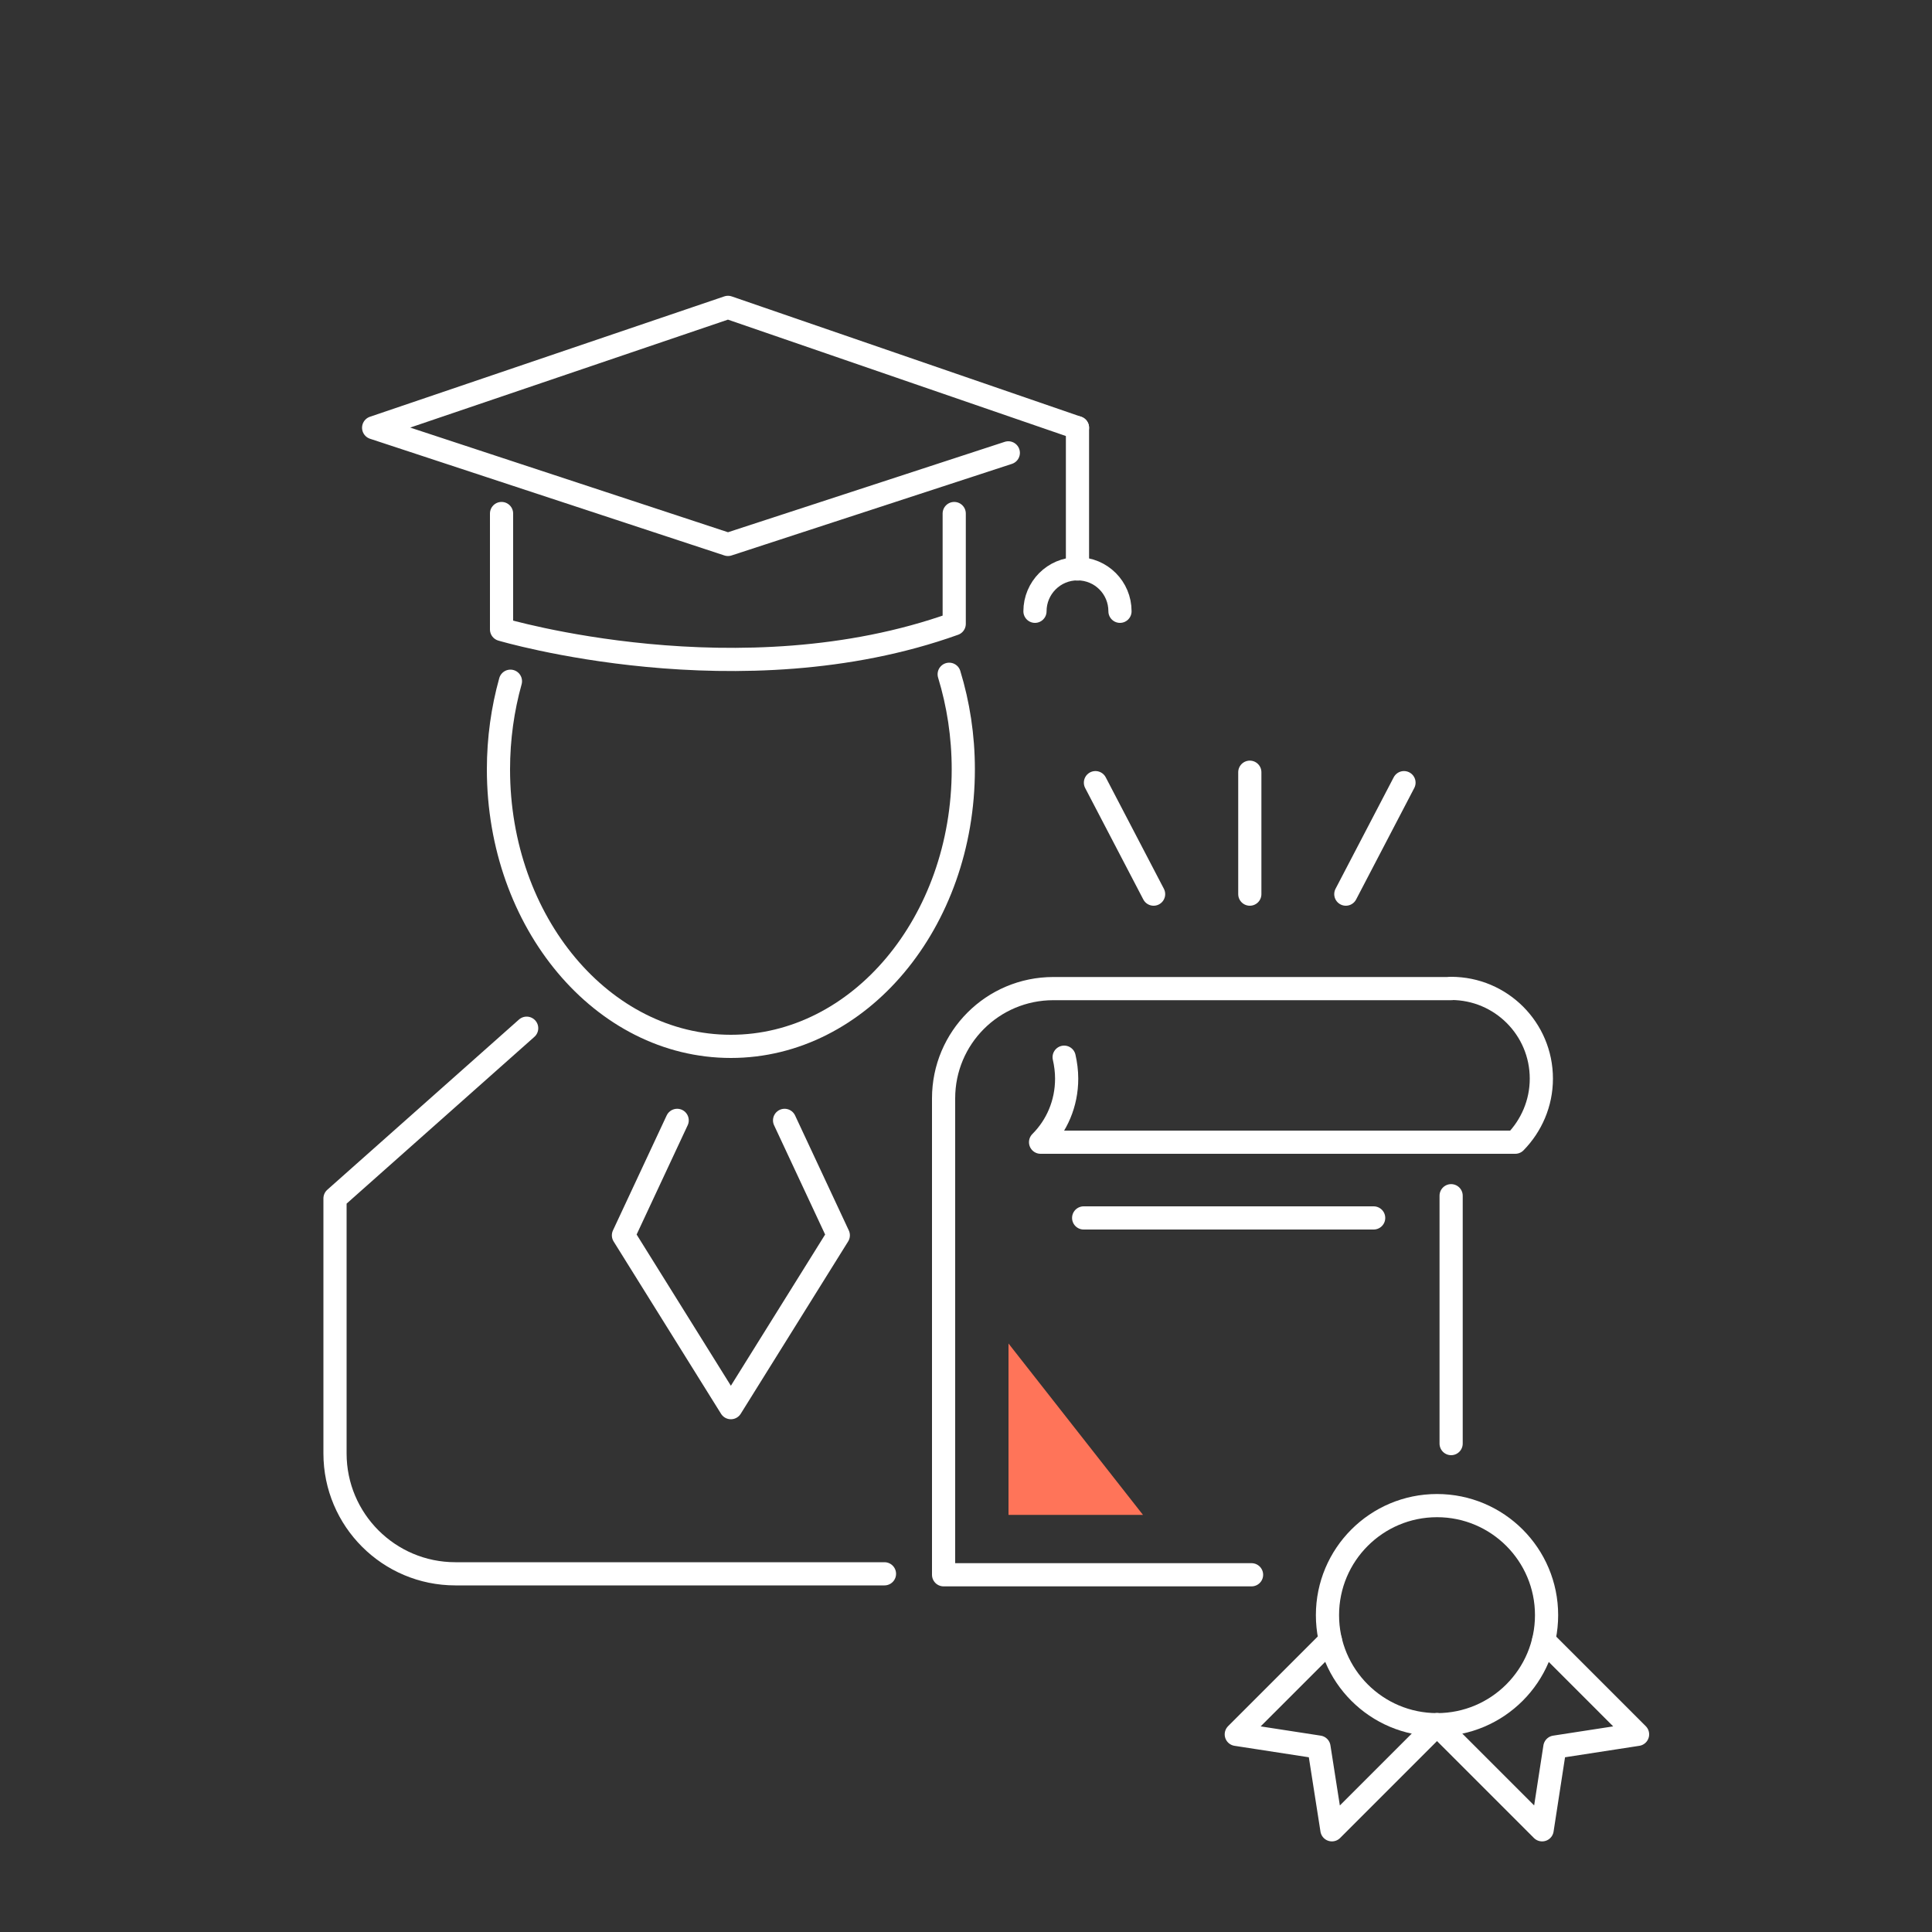 <?xml version="1.0" encoding="UTF-8"?><svg id="Layer_2" xmlns="http://www.w3.org/2000/svg" viewBox="0 0 100 100"><rect x="0" y="0" width="100" height="100" fill="#333333" stroke="none"/><defs><style>.cls-1,.cls-2{fill:none;}.cls-1,.cls-3{stroke-width:0px;}.cls-2{stroke:#fff;stroke-linecap:round;stroke-linejoin:round;stroke-width:1.2px;}.cls-3{fill:#ff7459;}</style></defs><g id="Layer_8"><rect class="cls-1" width="100" height="100"/><path class="cls-2" d="M49.13,34.9c.47,1.54.73,3.19.73,4.92,0,7.92-5.38,14.34-12.03,14.34s-12.03-6.42-12.03-14.34c0-1.59.22-3.13.62-4.56"/><path class="cls-2" d="M27.26,53.22l-9.92,8.81v13.2c0,3.44,2.79,6.23,6.23,6.23h22.21"/><polyline class="cls-2" points="35.05 57.99 32.27 63.94 37.83 72.86 43.39 63.94 40.61 57.99"/><line class="cls-2" x1="55.77" y1="22.14" x2="55.77" y2="29.45"/><path class="cls-2" d="M25.96,26.58v6s12.36,3.68,23.43-.29v-5.71"/><polyline class="cls-2" points="55.77 22.14 37.68 15.91 19.34 22.14 37.68 28.18 52.19 23.44"/><path class="cls-2" d="M53.57,31.64c0-1.21.98-2.2,2.2-2.2s2.2.98,2.2,2.2"/><circle class="cls-2" cx="74.38" cy="83.6" r="5.67"/><polyline class="cls-2" points="74.38 89.27 68.94 94.71 68.27 90.43 63.99 89.77 68.86 84.9"/><polyline class="cls-2" points="74.38 89.27 79.82 94.71 80.48 90.43 84.76 89.77 79.9 84.91"/><line class="cls-2" x1="56.09" y1="63.04" x2="71.1" y2="63.04"/><line class="cls-2" x1="75.11" y1="74.72" x2="75.11" y2="61.89"/><path class="cls-2" d="M75.11,51.16c2.58,0,4.67,2.09,4.67,4.67,0,1.28-.52,2.44-1.35,3.29h-24.57c.84-.84,1.35-2,1.35-3.29,0-.38-.05-.76-.13-1.11"/><line class="cls-2" x1="64.69" y1="46.28" x2="64.69" y2="39.97"/><line class="cls-2" x1="69.66" y1="46.28" x2="72.67" y2="40.51"/><line class="cls-2" x1="59.71" y1="46.28" x2="56.7" y2="40.51"/><path class="cls-2" d="M64.78,81.51h-15.94v-24.66c0-3.14,2.54-5.68,5.68-5.68h20.59"/><polygon class="cls-3" points="59.16 78.41 52.2 69.54 52.2 78.41 59.16 78.41"/></g></svg>